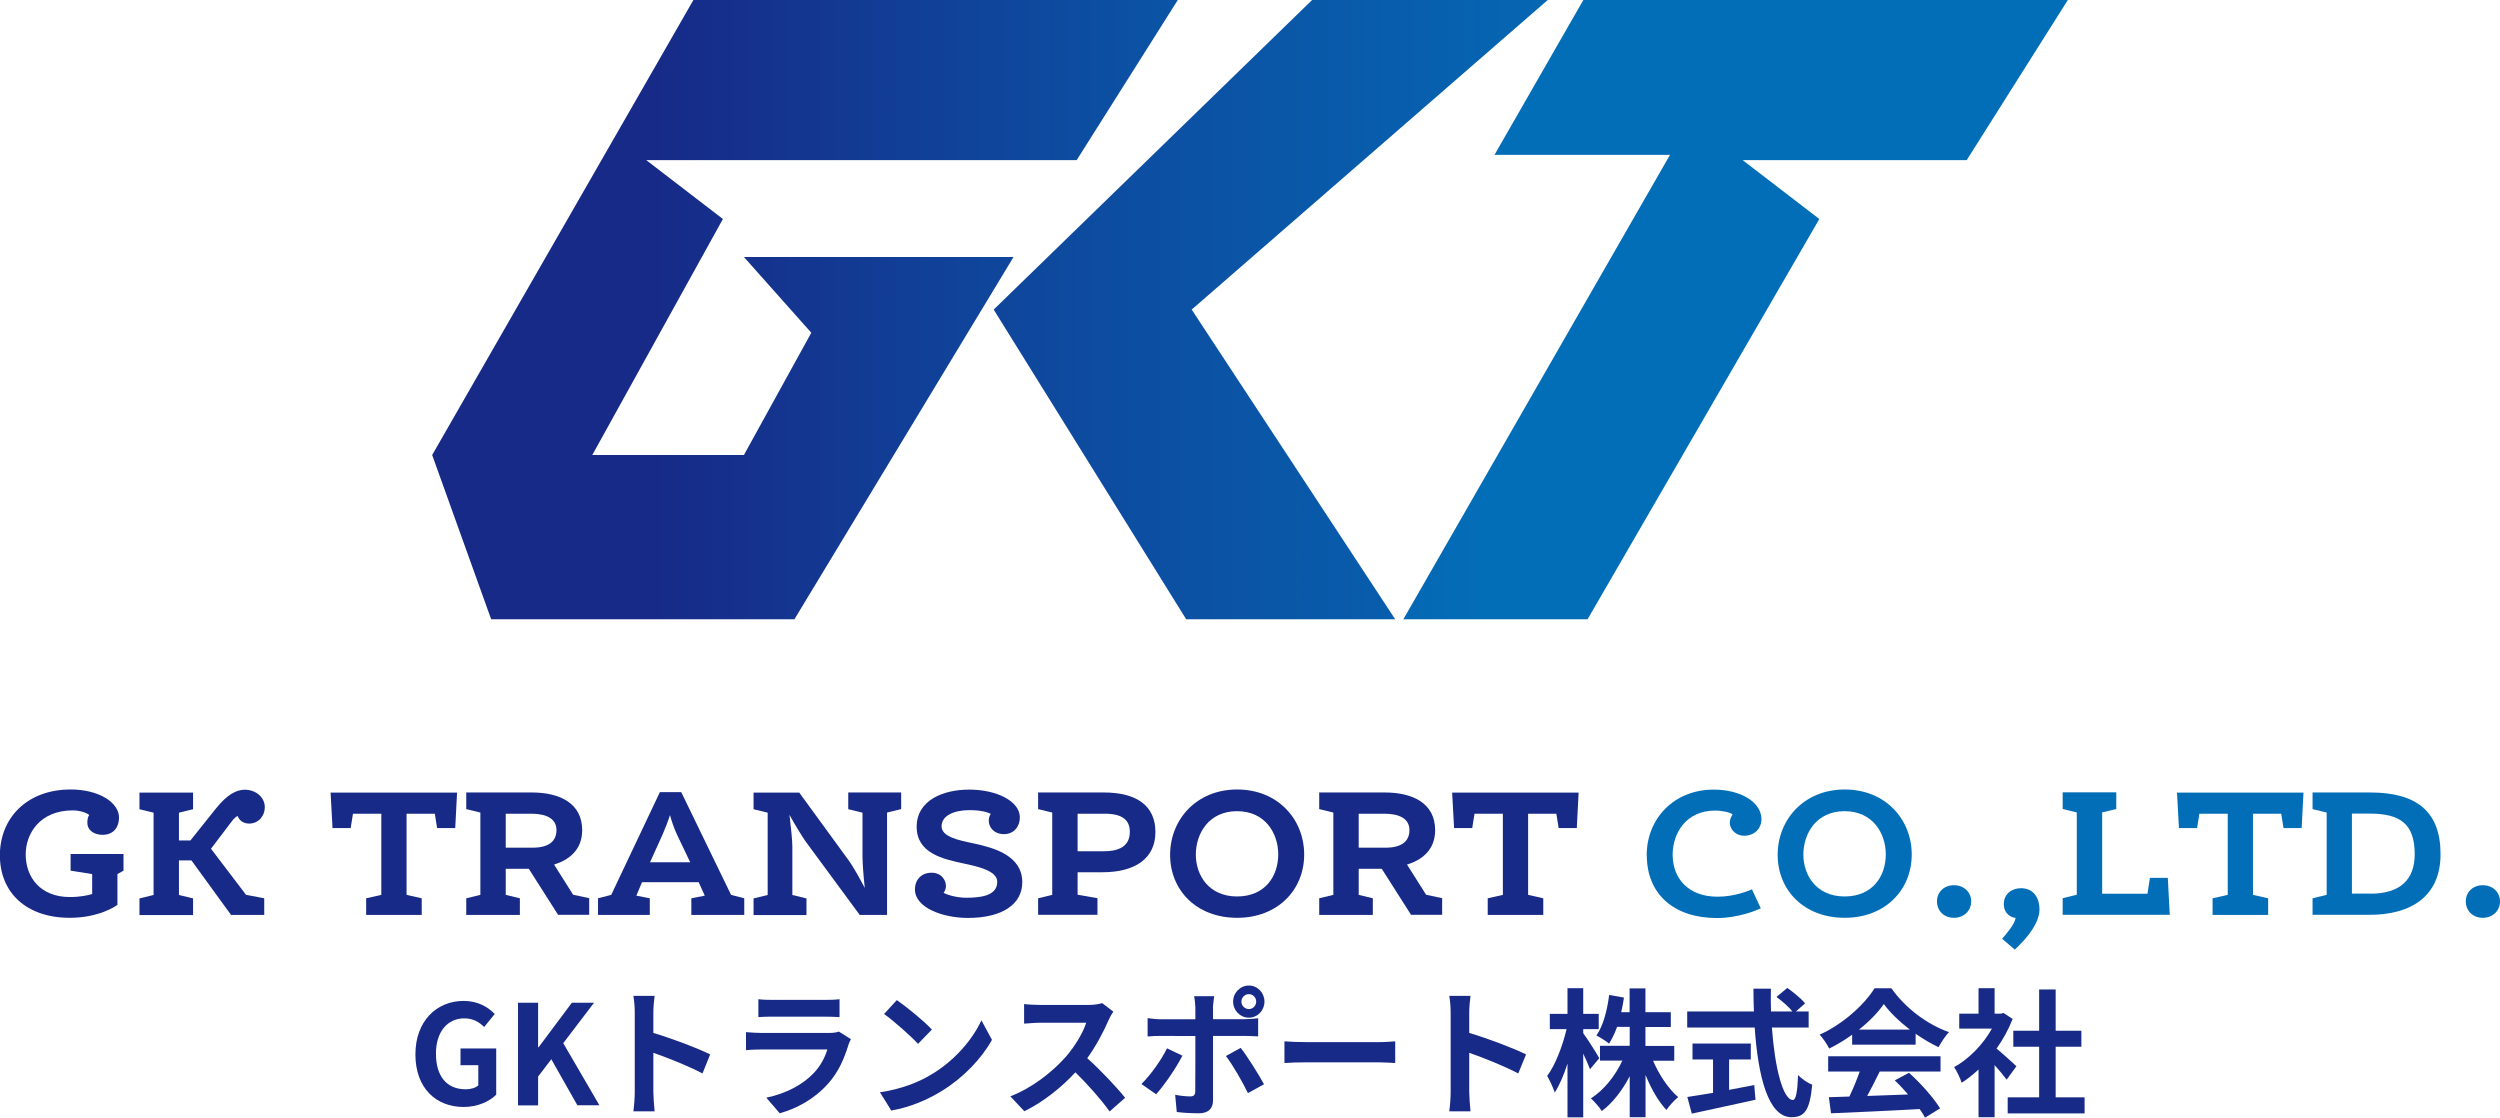 <?xml version="1.0" encoding="UTF-8"?>
<svg id="_レイヤー_2" data-name="レイヤー 2" xmlns="http://www.w3.org/2000/svg" xmlns:xlink="http://www.w3.org/1999/xlink" viewBox="0 0 217.8 97.36">
  <defs>
    <style>
      .cls-1 {
        fill: url(#_名称未設定グラデーション_5);
      }

      .cls-1, .cls-2, .cls-3, .cls-4, .cls-5 {
        stroke-width: 0px;
      }

      .cls-2 {
        fill: #036eb8;
      }

      .cls-3 {
        fill: #172a88;
      }

      .cls-4 {
        fill: url(#_名称未設定グラデーション_5-2);
      }

      .cls-5 {
        fill: url(#_名称未設定グラデーション_5-3);
      }
    </style>
    <linearGradient id="_名称未設定グラデーション_5" data-name="名称未設定グラデーション 5" x1="57.18" y1="26.97" x2="129.6" y2="26.97" gradientUnits="userSpaceOnUse">
      <stop offset="0" stop-color="#172a88"/>
      <stop offset="0" stop-color="#172a88"/>
      <stop offset="1" stop-color="#036eb8"/>
    </linearGradient>
    <linearGradient id="_名称未設定グラデーション_5-2" data-name="名称未設定グラデーション 5" x1="57.18" x2="129.6" xlink:href="#_名称未設定グラデーション_5"/>
    <linearGradient id="_名称未設定グラデーション_5-3" data-name="名称未設定グラデーション 5" x1="46.02" y1="26.97" x2="145.95" y2="26.97" xlink:href="#_名称未設定グラデーション_5"/>
  </defs>
  <g id="_レイヤー_1-2" data-name="レイヤー 1">
    <g>
      <polygon class="cls-1" points="102.61 0 93.8 13.95 56.3 13.95 62.98 19.08 51.6 39.64 64.81 39.64 70.68 28.99 64.81 22.39 88.3 22.39 69.21 53.95 42.79 53.95 37.65 39.64 60.41 0 102.61 0"/>
      <polygon class="cls-4" points="138.31 53.95 122.26 53.95 145.49 13.49 130.2 13.49 137.94 0 180.15 0 171.34 13.95 151.82 13.95 158.5 19.08 138.31 53.95"/>
      <polygon class="cls-5" points="134.84 0 114.31 0 86.57 26.97 103.34 53.95 121.55 53.95 103.82 26.97 134.84 0"/>
    </g>
    <g>
      <path class="cls-3" d="M8.03,77.89v-1.74l-1.88-.3v-1.45h4.61v1.45l-.53.3v2.68c-.12.1-1.6,1.13-4.15,1.13-3.78,0-6.09-2.19-6.09-5.44s2.35-5.74,6.17-5.74c2.45,0,4.21,1.13,4.21,2.45,0,.74-.4,1.5-1.43,1.5-.66,0-1.33-.33-1.33-1.07,0-.25.05-.49.16-.66-.15-.15-.76-.4-1.43-.4-2.83,0-4.1,1.99-4.1,3.83,0,2.01,1.28,3.72,3.85,3.72.87,0,1.6-.15,1.92-.26Z"/>
      <path class="cls-3" d="M21.46,77.96l1.56.3v1.45h-2.89l-3.45-4.75h-1.09v3.01l1.23.3v1.45h-4.67v-1.45l1.23-.3v-7.17l-1.23-.3v-1.45h4.67v1.45l-1.23.3v2.42h1l2.22-2.78c1-1.25,1.81-1.64,2.52-1.64.94,0,1.74.64,1.74,1.53,0,.71-.51,1.42-1.37,1.42-.46,0-.86-.25-.99-.66-.13.05-.27.13-.59.56l-1.74,2.29,3.08,4.05Z"/>
      <path class="cls-3" d="M35.42,70.89v7.07l1.32.3v1.45h-4.84v-1.45l1.32-.3v-7.07h-2.47l-.2,1.25h-1.58l-.17-3.09h11.02l-.16,3.09h-1.58l-.2-1.25h-2.47Z"/>
      <path class="cls-3" d="M40.62,78.26l1.23-.3v-7.17l-1.23-.3v-1.45h5.69c2.47,0,4.41.94,4.41,3.29,0,1.78-1.25,2.63-2.45,2.99l1.66,2.63,1.4.3v1.45h-2.71l-2.55-4.01h-2.01v2.27l1.23.3v1.45h-4.67v-1.45ZM46.42,73.85c1.35,0,2.06-.54,2.06-1.53s-.86-1.43-2.2-1.43h-2.22v2.96h2.37Z"/>
      <path class="cls-3" d="M60.88,76.86h-4.95l-.49,1.17,1.17.23v1.45h-4.51v-1.45l1.15-.3,4.24-8.95h1.86l4.34,8.95,1.15.3v1.45h-4.61v-1.45l1.17-.23-.53-1.17ZM56.63,75.12h3.5l-1.17-2.45c-.21-.46-.48-1.2-.59-1.66-.15.48-.44,1.22-.64,1.68l-1.1,2.43Z"/>
      <path class="cls-3" d="M73.9,70.49v-1.45h4.61v1.45l-1.23.3v8.92h-2.38l-4.69-6.37c-.28-.38-.92-1.43-1.43-2.35.13,1.05.25,2.29.25,2.75v4.23l1.23.3v1.45h-4.61v-1.45l1.23-.3v-7.17l-1.23-.3v-1.45h3.98l4.33,5.94c.3.41.9,1.45,1.38,2.37-.12-1.05-.2-2.27-.2-2.73v-3.83l-1.23-.3Z"/>
      <path class="cls-3" d="M82.2,77.78c.36.2,1.18.43,1.97.43,1.17,0,2.71-.13,2.71-1.38,0-.95-1.58-1.32-2.96-1.61-1.74-.38-4.06-.87-4.06-3.19s2.32-3.24,4.57-3.24c2.37,0,4.42.99,4.42,2.43,0,.81-.54,1.45-1.38,1.45-.89,0-1.33-.62-1.33-1.17,0-.26.07-.44.18-.59-.33-.18-.95-.33-1.86-.33-1.35,0-2.43.48-2.43,1.4s1.45,1.22,2.85,1.51c1.76.38,4.18,1.07,4.18,3.37,0,1.92-1.74,3.11-4.74,3.11-2.19,0-4.61-.89-4.61-2.48,0-.92.64-1.46,1.42-1.46.92,0,1.28.67,1.28,1.17,0,.21-.1.46-.21.59Z"/>
      <path class="cls-3" d="M90.44,78.26l1.23-.3v-7.17l-1.23-.3v-1.45h5.71c2.91,0,4.51,1.18,4.51,3.45s-1.73,3.5-4.61,3.5h-2.17v1.96l1.73.3v1.45h-5.17v-1.45ZM96.18,74.16c1.68,0,2.25-.71,2.25-1.69s-.58-1.58-2.2-1.58h-2.35v3.27h2.3Z"/>
      <path class="cls-3" d="M101.94,74.47c0-3.06,2.29-5.69,5.84-5.69s5.84,2.6,5.84,5.67-2.3,5.51-5.84,5.51-5.84-2.4-5.84-5.49ZM111.36,74.44c0-1.83-1.12-3.77-3.59-3.77s-3.59,1.96-3.59,3.78,1.15,3.65,3.59,3.65,3.59-1.76,3.59-3.67Z"/>
      <path class="cls-3" d="M114.93,78.26l1.23-.3v-7.17l-1.23-.3v-1.45h5.69c2.47,0,4.41.94,4.41,3.29,0,1.78-1.25,2.63-2.45,2.99l1.66,2.63,1.4.3v1.45h-2.71l-2.55-4.01h-2.01v2.27l1.23.3v1.45h-4.67v-1.45ZM120.73,73.85c1.35,0,2.06-.54,2.06-1.53s-.86-1.43-2.2-1.43h-2.22v2.96h2.37Z"/>
      <path class="cls-3" d="M133.13,70.89v7.07l1.32.3v1.45h-4.84v-1.45l1.32-.3v-7.07h-2.47l-.2,1.25h-1.58l-.17-3.09h11.02l-.16,3.09h-1.58l-.2-1.25h-2.47Z"/>
      <path class="cls-2" d="M143.46,74.51c0-3.19,2.37-5.72,5.84-5.72,2.32,0,4.16,1.07,4.16,2.6,0,.66-.49,1.42-1.53,1.42-.66,0-1.23-.51-1.23-1.15,0-.28.13-.54.25-.71-.25-.18-.86-.33-1.55-.33-2.52,0-3.68,1.99-3.68,3.83,0,2.07,1.35,3.67,3.92,3.67,1.51,0,2.76-.54,2.99-.64l.77,1.65c-.26.13-1.89.85-3.83.85-3.72,0-6.1-2.07-6.1-5.46Z"/>
      <path class="cls-2" d="M154.87,74.47c0-3.06,2.29-5.69,5.84-5.69s5.84,2.6,5.84,5.67-2.3,5.51-5.84,5.51-5.84-2.4-5.84-5.49ZM164.29,74.44c0-1.83-1.12-3.77-3.59-3.77s-3.59,1.96-3.59,3.78,1.15,3.65,3.59,3.65,3.59-1.76,3.59-3.67Z"/>
      <path class="cls-2" d="M170.23,77.12c.87,0,1.5.61,1.5,1.41s-.62,1.43-1.5,1.43-1.48-.62-1.48-1.43.61-1.41,1.48-1.41Z"/>
      <path class="cls-2" d="M174.42,81.79c.3-.33,1.17-1.35,1.17-1.83-.33,0-1.02-.33-1.02-1.2s.69-1.38,1.5-1.38c1.12,0,1.61.89,1.61,1.83,0,1.18-1.02,2.47-2.15,3.52l-1.1-.94Z"/>
      <path class="cls-2" d="M183.14,77.86h3.95l.21-1.38h1.56l.17,3.22h-9.33v-1.45l1.23-.3v-7.17l-1.23-.3v-1.45h4.67v1.45l-1.23.3v7.07Z"/>
      <path class="cls-2" d="M196.28,70.89v7.07l1.32.3v1.45h-4.84v-1.45l1.32-.3v-7.07h-2.47l-.2,1.25h-1.58l-.17-3.09h11.02l-.16,3.09h-1.58l-.2-1.25h-2.47Z"/>
      <path class="cls-2" d="M201.47,78.26l1.23-.3v-7.17l-1.23-.3v-1.45h5c4.11,0,6.15,1.69,6.15,5.38s-2.6,5.28-6.18,5.28h-4.97v-1.45ZM206.5,77.86c2.63,0,3.87-1.25,3.87-3.44,0-2.63-1.25-3.54-3.92-3.54h-1.55v6.97h1.6Z"/>
      <path class="cls-2" d="M216.3,77.12c.87,0,1.5.61,1.5,1.41s-.62,1.43-1.5,1.43-1.48-.62-1.48-1.43.61-1.41,1.48-1.41Z"/>
    </g>
    <g>
      <path class="cls-3" d="M36.19,91.87c0-2.94,1.87-4.67,4.2-4.67,1.27,0,2.14.55,2.71,1.14l-.92,1.13c-.44-.42-.94-.75-1.73-.75-1.46,0-2.47,1.16-2.47,3.07s.88,3.11,2.6,3.11c.42,0,.84-.12,1.09-.34v-1.76h-1.55v-1.46h3.11v4.03c-.59.59-1.62,1.07-2.84,1.07-2.38,0-4.2-1.62-4.2-4.59Z"/>
      <path class="cls-3" d="M45.13,87.36h1.75v3.88h.04l2.9-3.88h1.93l-2.68,3.52,3.15,5.41h-1.92l-2.27-4.01-1.15,1.51v2.51h-1.75v-8.93Z"/>
      <path class="cls-3" d="M55.3,88.21c0-.42-.04-1.02-.12-1.45h1.85c-.05.42-.11.95-.11,1.45v1.78c1.59.47,3.86,1.33,4.95,1.87l-.67,1.66c-1.22-.65-3-1.35-4.28-1.8v3.41c0,.35.06,1.19.11,1.69h-1.85c.07-.48.12-1.21.12-1.69v-6.93Z"/>
      <path class="cls-3" d="M73.91,91.05c-.36,1.17-.86,2.34-1.75,3.34-1.2,1.35-2.71,2.17-4.23,2.6l-1.17-1.36c1.78-.37,3.2-1.17,4.1-2.11.64-.66,1.01-1.41,1.22-2.09h-5.72c-.28,0-.88.01-1.37.06v-1.57c.5.04,1.01.07,1.37.07h5.86c.38,0,.7-.05.86-.12l1.05.66c-.08.16-.18.37-.22.51ZM67.3,87.11h4.56c.37,0,.95-.01,1.28-.06v1.56c-.32-.02-.88-.04-1.3-.04h-4.54c-.38,0-.89.01-1.23.04v-1.56c.33.05.83.06,1.23.06Z"/>
      <path class="cls-3" d="M81.19,93.58c2.03-1.22,3.56-3.06,4.31-4.69l.92,1.7c-.9,1.63-2.48,3.29-4.38,4.46-1.2.74-2.72,1.41-4.39,1.7l-.99-1.59c1.85-.27,3.39-.88,4.53-1.58ZM81.19,89.69l-1.21,1.25c-.62-.67-2.1-1.99-2.96-2.6l1.11-1.21c.83.57,2.37,1.82,3.05,2.56Z"/>
      <path class="cls-3" d="M96.58,88.87c-.4.94-1.07,2.23-1.86,3.32,1.17,1.04,2.61,2.58,3.3,3.45l-1.35,1.19c-.77-1.08-1.87-2.31-2.98-3.41-1.25,1.35-2.83,2.6-4.45,3.39l-1.22-1.3c1.91-.72,3.74-2.19,4.85-3.46.78-.9,1.5-2.1,1.76-2.95h-4.01c-.5,0-1.15.07-1.4.08v-1.71c.32.05,1.04.08,1.4.08h4.18c.51,0,.98-.07,1.22-.16l.97.74c-.09.13-.31.51-.41.75Z"/>
      <path class="cls-3" d="M100.72,95.33l-1.28-.89c.79-.77,1.74-2.1,2.23-3.11l1.34.64c-.54,1.07-1.63,2.65-2.29,3.36ZM105.68,87.83v.96h2.76c.33,0,.85-.04,1.17-.08v1.58c-.38-.02-.84-.04-1.16-.04h-2.77v5.61c0,.7-.39,1.13-1.23,1.13-.64,0-1.33-.04-1.93-.11l-.14-1.5c.51.1,1.03.14,1.31.14.31,0,.43-.12.44-.43.01-.45.01-4.27.01-4.83h0s-3.01-.01-3.01-.01c-.36,0-.82.01-1.15.05v-1.6c.36.05.77.1,1.15.1h3.01v-.96c0-.31-.06-.84-.11-1.05h1.75c-.02.17-.11.75-.11,1.05ZM110.12,94.46l-1.4.77c-.51-1.04-1.35-2.5-1.92-3.23l1.29-.71c.6.77,1.55,2.29,2.03,3.17ZM108.8,85.86c.76,0,1.36.63,1.36,1.4s-.6,1.4-1.36,1.4-1.37-.63-1.37-1.4.62-1.4,1.37-1.4ZM108.8,87.91c.35,0,.64-.29.64-.65s-.29-.65-.64-.65-.65.29-.65.65.3.65.65.65Z"/>
      <path class="cls-3" d="M113.81,90.79h6.36c.56,0,1.08-.05,1.38-.07v1.89c-.28-.01-.89-.06-1.38-.06h-6.36c-.68,0-1.47.02-1.91.06v-1.89c.43.04,1.29.07,1.91.07Z"/>
      <path class="cls-3" d="M126.38,88.21c0-.42-.04-1.02-.12-1.45h1.85c-.05.42-.11.95-.11,1.45v1.78c1.59.47,3.86,1.33,4.95,1.87l-.68,1.66c-1.22-.65-3-1.35-4.27-1.8v3.41c0,.35.06,1.19.11,1.69h-1.85c.07-.48.12-1.21.12-1.69v-6.93Z"/>
      <path class="cls-3" d="M138.52,93.15c-.13-.34-.35-.86-.59-1.36v5.55h-1.37v-4.68c-.32,1-.7,1.89-1.11,2.52-.13-.41-.44-1.06-.66-1.45.71-.93,1.35-2.63,1.69-4.07h-1.46v-1.33h1.54v-2.24h1.37v2.24h1.35v1.33h-1.35v.35c.34.45,1.21,1.83,1.4,2.18l-.81.96ZM144.01,92.4c.52,1.23,1.35,2.46,2.19,3.18-.32.26-.79.77-1.02,1.12-.69-.72-1.33-1.84-1.82-3.05v3.68h-1.38v-3.57c-.65,1.24-1.48,2.33-2.43,3.03-.21-.33-.65-.83-.95-1.1,1.1-.69,2.12-1.95,2.74-3.29h-1.95v-1.29h2.59v-1.65h-1.1c-.2.55-.44,1.06-.7,1.46-.24-.21-.79-.55-1.1-.71.59-.84.94-2.18,1.11-3.53l1.29.23c-.07.43-.14.86-.24,1.27h.73v-2.07h1.38v2.07h2.21v1.29h-2.21v1.65h2.51v1.29h-1.86Z"/>
      <path class="cls-3" d="M154.37,89.53c.25,3.52.97,6.3,1.83,6.3.25,0,.39-.64.45-2.17.32.34.84.69,1.23.84-.21,2.28-.69,2.83-1.81,2.83-2.03,0-2.91-3.57-3.2-7.81h-5.88v-1.4h5.81c-.02-.65-.04-1.33-.04-1.99h1.52c-.01.66-.01,1.34.01,1.99h1.87c-.32-.41-.91-.9-1.39-1.27l.94-.78c.53.37,1.23.94,1.55,1.34l-.8.71h1.11v1.4h-3.21ZM150.63,94.95c.72-.13,1.48-.28,2.2-.42l.11,1.28c-1.94.43-4.03.87-5.55,1.21l-.39-1.45c.6-.1,1.38-.22,2.24-.36v-2.91h-1.79v-1.39h5.08v1.39h-1.89v2.65Z"/>
      <path class="cls-3" d="M161.36,90.14c-.63.46-1.31.87-2,1.21-.17-.35-.53-.89-.83-1.21,2.01-.9,3.9-2.62,4.78-4.04h1.47c1.25,1.77,3.14,3.15,5.01,3.82-.35.37-.66.89-.91,1.31-.65-.31-1.34-.71-1.99-1.17v.95h-5.53v-.88ZM159.27,92.02h9.79v1.33h-5.3c-.34.71-.73,1.46-1.09,2.13,1.14-.04,2.36-.08,3.56-.13-.37-.43-.77-.87-1.16-1.23l1.24-.66c1.05.94,2.15,2.19,2.71,3.1l-1.31.81c-.12-.23-.28-.48-.47-.75-2.78.16-5.71.28-7.72.37l-.19-1.4,1.79-.06c.32-.67.65-1.47.9-2.18h-2.75v-1.33ZM166.39,89.7c-.91-.7-1.73-1.48-2.27-2.23-.51.74-1.27,1.52-2.17,2.23h4.44Z"/>
      <path class="cls-3" d="M174.82,94.06c-.25-.34-.65-.82-1.05-1.27v4.54h-1.4v-4.16c-.47.45-.97.84-1.47,1.16-.12-.39-.45-1.08-.66-1.36,1.29-.71,2.53-1.98,3.3-3.36h-2.85v-1.3h1.68v-2.22h1.4v2.22h.53l.25-.06.79.52c-.36.92-.83,1.78-1.4,2.58.57.47,1.48,1.3,1.73,1.54l-.85,1.17ZM181.61,95.6v1.4h-6.7v-1.4h2.74v-4.41h-2.25v-1.39h2.25v-3.6h1.44v3.6h2.24v1.39h-2.24v4.41h2.52Z"/>
    </g>
  </g>
</svg>